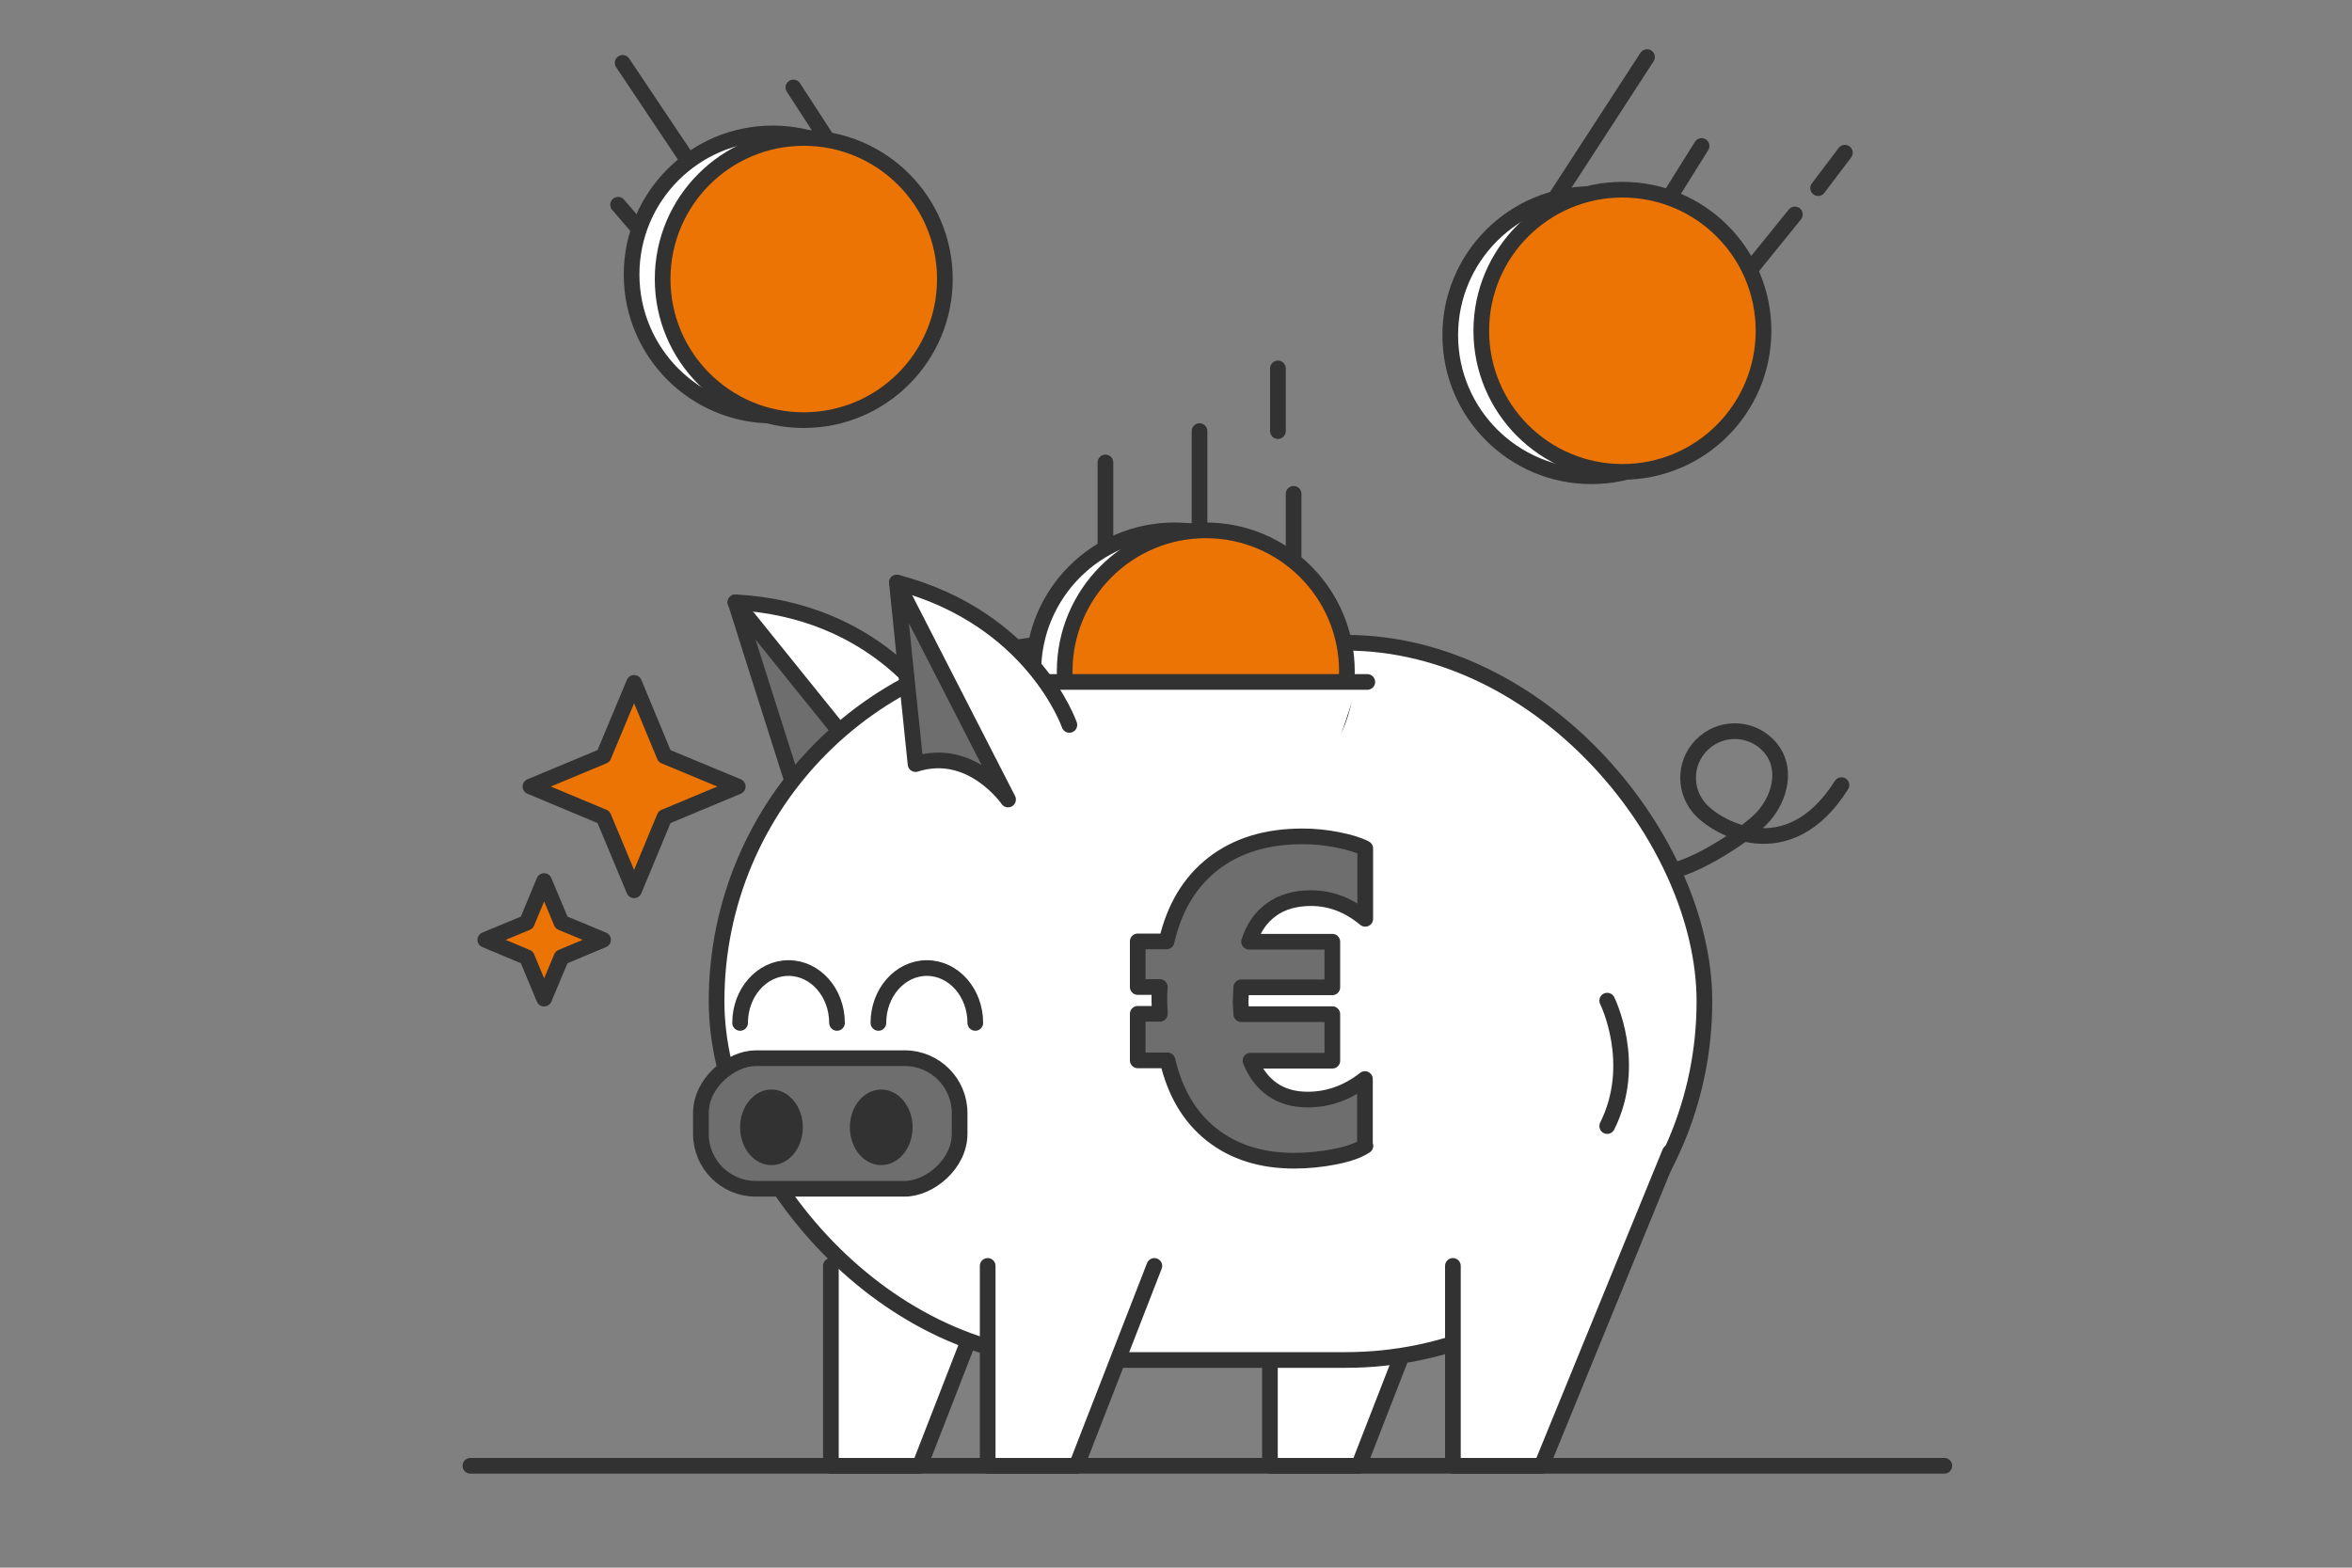<?xml version="1.0" encoding="UTF-8"?><svg id="uuid-f5b06553-3a58-47e9-852c-4ed654ef8d69" xmlns="http://www.w3.org/2000/svg" width="150" height="100" viewBox="0 0 150 100"><rect x="0" y="0" width="150" height="100" fill="#808080" stroke="none"/><defs><style>.uuid-3874438c-4266-406d-8f88-7ac5db58d635,.uuid-c20c576c-0782-4982-854c-603671e2412b{fill:#fff;}.uuid-110058d3-3be5-45fc-8d3a-01fa009ffa65{stroke-miterlimit:10;}.uuid-110058d3-3be5-45fc-8d3a-01fa009ffa65,.uuid-c20c576c-0782-4982-854c-603671e2412b,.uuid-5a128ca7-30b5-492d-b1e9-342e61c98cf8,.uuid-6020e668-9267-4990-8b01-816a427f7cac,.uuid-9b78ab16-28ac-42bb-9a76-7fc39e301c5a{stroke:#323232;stroke-linecap:round;}.uuid-110058d3-3be5-45fc-8d3a-01fa009ffa65,.uuid-9b78ab16-28ac-42bb-9a76-7fc39e301c5a{fill:none;}.uuid-c20c576c-0782-4982-854c-603671e2412b,.uuid-5a128ca7-30b5-492d-b1e9-342e61c98cf8,.uuid-6020e668-9267-4990-8b01-816a427f7cac,.uuid-9b78ab16-28ac-42bb-9a76-7fc39e301c5a{stroke-linejoin:round;}.uuid-5a128ca7-30b5-492d-b1e9-342e61c98cf8{fill:#6e6e6e;}.uuid-89954818-78e7-4fab-8db4-dccd1cd41170{fill:#323232;}.uuid-6020e668-9267-4990-8b01-816a427f7cac{fill:#ec7405;}</style></defs><g><line class="uuid-c20c576c-0782-4982-854c-603671e2412b" x1="76.5" y1="27.5" x2="76.5" y2="36.5"/><line class="uuid-c20c576c-0782-4982-854c-603671e2412b" x1="81.5" y1="23.5" x2="81.5" y2="27.5"/><line class="uuid-c20c576c-0782-4982-854c-603671e2412b" x1="82.5" y1="31.5" x2="82.5" y2="40.5"/><line class="uuid-c20c576c-0782-4982-854c-603671e2412b" x1="70.5" y1="29.5" x2="70.5" y2="38.5"/></g><line class="uuid-9b78ab16-28ac-42bb-9a76-7fc39e301c5a" x1="39.42" y1="13.06" x2="46.34" y2="21.13"/><line class="uuid-9b78ab16-28ac-42bb-9a76-7fc39e301c5a" x1="108.52" y1="9.31" x2="104.38" y2="15.93"/><line class="uuid-9b78ab16-28ac-42bb-9a76-7fc39e301c5a" x1="114.47" y1="13.68" x2="108.16" y2="21.47"/><path class="uuid-9b78ab16-28ac-42bb-9a76-7fc39e301c5a" d="M117.44,50.08c-3.41,5.41-8.02,2.71-9.08,1.45-1.06-1.26-.9-3.13,.36-4.19s3.13-.9,4.19,.36c1.06,1.26,.66,3.12-.44,4.37-1.1,1.25-5.23,3.86-6.61,3.5"/><line class="uuid-9b78ab16-28ac-42bb-9a76-7fc39e301c5a" x1="39.71" y1="4.01" x2="47.19" y2="15.19"/><line class="uuid-110058d3-3be5-45fc-8d3a-01fa009ffa65" x1="105.04" y1="3.64" x2="97" y2="16.02"/><line class="uuid-110058d3-3be5-45fc-8d3a-01fa009ffa65" x1="50.6" y1="5.58" x2="56.39" y2="14.5"/><path class="uuid-3874438c-4266-406d-8f88-7ac5db58d635" d="M46.91,38.42c8.94,.46,12.62,6.65,12.62,6.65l-4.92,2.95-7.7-9.6Z"/><path class="uuid-5a128ca7-30b5-492d-b1e9-342e61c98cf8" d="M46.91,38.42s2.54,8.05,3.52,11.1c3.25-1.84,6.24,1.01,6.24,1.01l-9.76-12.11Z"/><path class="uuid-c20c576c-0782-4982-854c-603671e2412b" d="M59.52,45.07s-3.68-6.18-12.62-6.65"/><polyline class="uuid-c20c576c-0782-4982-854c-603671e2412b" points="63.62 80.75 58.66 93.5 52.99 93.5 52.99 80.75"/><polyline class="uuid-c20c576c-0782-4982-854c-603671e2412b" points="91.62 80.75 86.66 93.5 80.99 93.5 80.99 80.75"/><rect class="uuid-c20c576c-0782-4982-854c-603671e2412b" x="45.7" y="41" width="63" height="45.75" rx="22.87" ry="22.87"/><polyline class="uuid-c20c576c-0782-4982-854c-603671e2412b" points="73.62 80.75 68.66 93.5 62.99 93.5 62.99 80.75"/><polyline class="uuid-c20c576c-0782-4982-854c-603671e2412b" points="106.5 73.5 98.32 93.5 92.66 93.5 92.66 80.75"/><path class="uuid-c20c576c-0782-4982-854c-603671e2412b" d="M56.02,65.25c0-1.93,1.38-3.5,3.09-3.5s3.09,1.57,3.09,3.5"/><path class="uuid-c20c576c-0782-4982-854c-603671e2412b" d="M47.2,65.25c0-1.93,1.38-3.5,3.09-3.5s3.09,1.57,3.09,3.5"/><rect class="uuid-5a128ca7-30b5-492d-b1e9-342e61c98cf8" x="48.78" y="63.41" width="8.33" height="16.5" rx="3.5" ry="3.5" transform="translate(124.61 18.72) rotate(90)"/><ellipse class="uuid-89954818-78e7-4fab-8db4-dccd1cd41170" cx="56.2" cy="71.91" rx="2" ry="2.41"/><ellipse class="uuid-89954818-78e7-4fab-8db4-dccd1cd41170" cx="49.2" cy="71.91" rx="2" ry="2.41"/><g><circle class="uuid-c20c576c-0782-4982-854c-603671e2412b" cx="101.49" cy="21.38" r="9"/><circle class="uuid-6020e668-9267-4990-8b01-816a427f7cac" cx="103.47" cy="21.1" r="9"/></g><g><circle class="uuid-c20c576c-0782-4982-854c-603671e2412b" cx="49.28" cy="17.51" r="9"/><circle class="uuid-6020e668-9267-4990-8b01-816a427f7cac" cx="51.26" cy="17.8" r="9"/></g><g><circle class="uuid-c20c576c-0782-4982-854c-603671e2412b" cx="74.9" cy="42.83" r="9"/><circle class="uuid-6020e668-9267-4990-8b01-816a427f7cac" cx="76.9" cy="42.83" r="9"/></g><polygon class="uuid-3874438c-4266-406d-8f88-7ac5db58d635" points="86.62 43.55 64.4 43.55 68.4 52.33 83.4 53.33 86.62 43.55"/><path class="uuid-3874438c-4266-406d-8f88-7ac5db58d635" d="M57.2,37.16c8.66,2.27,11,9.08,11,9.08l-5.42,1.89-5.58-10.97Z"/><line class="uuid-c20c576c-0782-4982-854c-603671e2412b" x1="66.2" y1="43.5" x2="87.2" y2="43.5"/><path class="uuid-5a128ca7-30b5-492d-b1e9-342e61c98cf8" d="M57.2,37.16s.85,8.4,1.19,11.58c3.56-1.14,5.9,2.26,5.9,2.26l-7.09-13.84Z"/><path class="uuid-c20c576c-0782-4982-854c-603671e2412b" d="M68.2,46.24s-2.34-6.8-11-9.08"/><path class="uuid-c20c576c-0782-4982-854c-603671e2412b" d="M102.5,63.83s2,4,0,8"/><line class="uuid-9b78ab16-28ac-42bb-9a76-7fc39e301c5a" x1="117.66" y1="9.74" x2="115.95" y2="12"/><path class="uuid-5a128ca7-30b5-492d-b1e9-342e61c98cf8" d="M87.08,73.09c-.43,.29-1.07,.52-1.93,.69s-1.73,.26-2.61,.26c-2.1,0-3.85-.55-5.26-1.66s-2.34-2.69-2.82-4.74h-1.9v-2.97h1.41l-.03-.77v-.47l.03-.47h-1.41v-2.91h1.84c.49-2.15,1.49-3.8,2.98-4.96,1.5-1.16,3.39-1.74,5.69-1.74,.73,0,1.47,.07,2.23,.22s1.35,.33,1.77,.55v4.49c-1.06-.88-2.21-1.32-3.46-1.32-1,0-1.84,.24-2.51,.72s-1.15,1.16-1.44,2.06h5.31v2.91h-5.81l-.04,.92,.04,.79h5.81v2.97h-5.22c.32,.79,.78,1.4,1.39,1.83s1.37,.65,2.26,.65c1.32,0,2.54-.44,3.65-1.31v4.28Z"/><line class="uuid-c20c576c-0782-4982-854c-603671e2412b" x1="30" y1="93.5" x2="124" y2="93.5"/><polygon class="uuid-6020e668-9267-4990-8b01-816a427f7cac" points="42.38 48.23 47.05 50.17 42.38 52.12 40.44 56.79 38.49 52.12 33.83 50.17 38.49 48.23 40.44 43.56 42.38 48.23"/><polygon class="uuid-6020e668-9267-4990-8b01-816a427f7cac" points="35.81 58.85 38.46 59.95 35.81 61.06 34.7 63.7 33.6 61.06 30.95 59.95 33.6 58.85 34.7 56.2 35.81 58.85"/></svg>